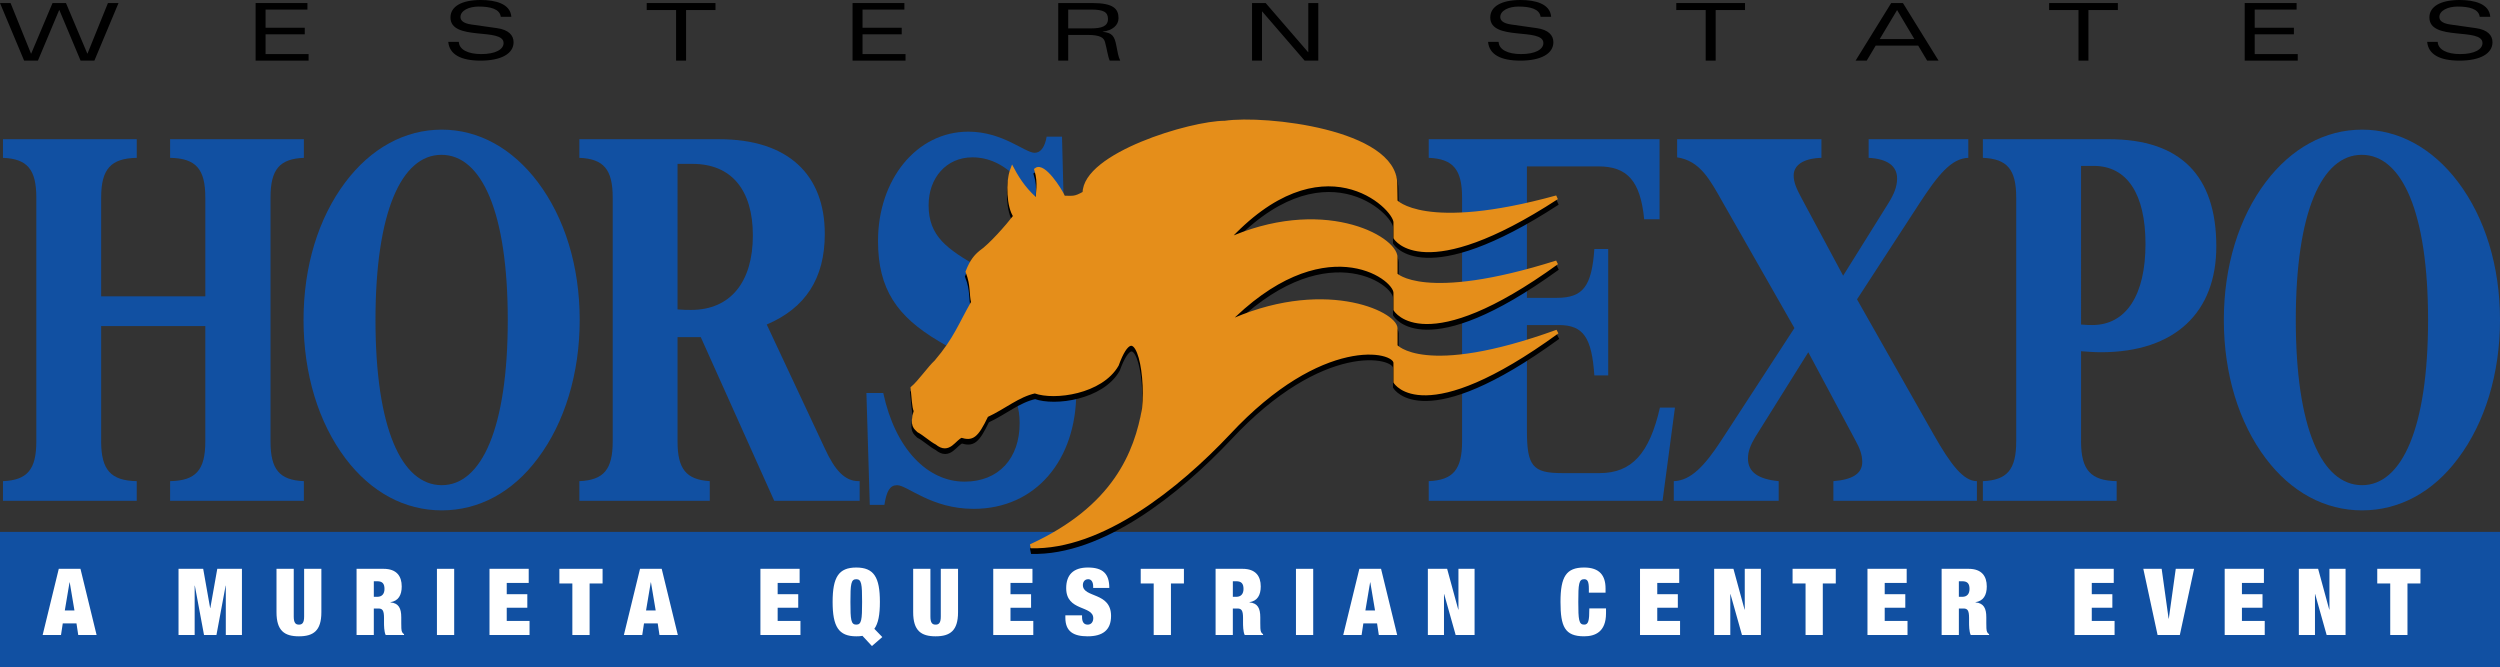 <?xml version="1.0" encoding="UTF-8"?>
<!-- Generator: Adobe Illustrator 27.4.1, SVG Export Plug-In . SVG Version: 6.00 Build 0)  -->
<svg xmlns="http://www.w3.org/2000/svg" xmlns:xlink="http://www.w3.org/1999/xlink" version="1.1" x="0px" y="0px" width="476.073px" height="127.1px" viewBox="0 0 476.073 127.1" style="enable-background:new 0 0 476.073 127.1;" xml:space="preserve">
<rect x="0" y="0" width="476.073" height="127.1" fill="#333333" stroke="none"/>
<style type="text/css">
	.st0{fill:#1150A2;}
	.st1{fill:none;stroke:#000000;stroke-width:1.09;}
	.st2{fill:#E58E1A;}
	.st3{fill:none;stroke:#E58E1A;stroke-width:0.779;}
	.st4{fill:#FFFFFF;}
</style>
<g id="Layer_1">
	<rect y="101.286" class="st0" width="476.073" height="25.814"></rect>
	<g>
		<path class="st0" d="M39.098,37.633c0-5.467-1.785-7.48-6.705-7.576v-3.548h25.472v3.548    c-4.64,0.19-6.351,2.204-6.351,7.576v46.415c0,5.371,1.711,7.384,6.351,7.577v3.739h-25.472v-3.739    c4.92-0.094,6.705-2.112,6.705-7.577V62.087h-19.837v21.961c0,5.465,1.858,7.483,6.779,7.577v3.739    H0.567v-3.739c4.635-0.193,6.351-2.207,6.351-7.577V37.633c0-5.372-1.715-7.386-6.351-7.576v-3.548    h25.474v3.548c-4.922,0.096-6.779,2.109-6.779,7.576v18.795h19.837V37.633z"></path>
		<path class="st0" d="M65.794,87.309c-5.138-6.807-7.992-16.11-7.992-26.372    c0-10.262,2.853-19.466,7.992-26.278c4.853-6.423,11.272-9.972,18.338-9.972    c6.993,0,13.416,3.548,18.267,9.972c5.138,6.811,7.992,16.015,7.992,26.278    c0,10.169-2.853,19.565-7.992,26.372c-4.779,6.428-11.203,9.881-18.267,9.881    C77.067,97.19,70.648,93.737,65.794,87.309 M96.695,60.937c0-20.426-4.926-31.454-12.633-31.454    c-7.634,0-12.559,10.934-12.559,31.454c0,20.524,4.925,31.454,12.63,31.454    C91.768,92.391,96.695,81.362,96.695,60.937"></path>
		<path class="st0" d="M157.064,44.536c0,8.442-3.635,14.1-11.056,17.261l11.056,23.594    c1.929,4.22,3.856,6.233,6.426,6.233h0.214v3.739h-16.268l-13.988-31.162h-4.425v19.847    c0,5.275,1.641,7.288,6.138,7.576v3.739h-24.834v-3.739c4.64-0.193,6.351-2.207,6.351-7.576V37.632    c0-5.37-1.711-7.383-6.351-7.576v-3.545h26.616C150.145,26.51,157.064,33.32,157.064,44.536     M129.023,58.923c1.071,0.094,1.927,0.094,2.57,0.094c7.563,0,11.774-5.372,11.774-14.19    c0-8.634-4.066-13.62-11.49-13.62h-2.853V58.923z"></path>
		<path class="st0" d="M164.99,74.84h3.209c2.282,10.647,8.421,16.879,15.483,16.879    c6.564,0,10.49-4.505,10.49-11.123c0-5.851-2.996-8.342-8.493-11.602l-6.919-4.026    c-7.923-4.702-11.56-9.881-11.56-19.085c0-11.701,7.349-20.812,17.196-20.812    c6.564,0,10.775,4.026,12.632,4.026c1.141,0,1.926-1.054,2.284-3.067h2.925l0.501,19.466h-3.284    c-2.641-10.067-8.064-15.534-14.273-15.534c-4.993,0-8.348,3.932-8.348,9.111    c0,5.945,3.497,8.345,9.707,11.895l6.636,3.833c7.918,4.51,11.771,10.934,11.771,19.946    c0,12.755-7.634,22.152-19.549,22.152c-8.064,0-12.63-4.506-14.56-4.506    c-1.353,0-1.997,1.054-2.426,3.744h-2.782L164.99,74.84z"></path>
		<path class="st0" d="M272.072,91.625c4.637-0.193,6.351-2.206,6.351-7.576V37.632    c0-5.37-1.714-7.383-6.351-7.576v-3.548h43.955v15.249h-2.926    c-0.714-7.291-3.205-10.07-8.705-10.07h-13.627v25.031h5.707c4.999,0,6.638-2.207,7.137-9.303    h2.637v24.071h-2.637c-0.499-7.098-1.996-9.589-6.779-9.589h-6.064v20.045    c0,6.81,1.07,8.152,6.708,8.152h7.133c6.138,0,9.49-3.746,11.489-12.47h2.858l-2.358,17.741    h-44.526V91.625z"></path>
		<path class="st0" d="M332.862,87.308c0,2.59,1.927,3.932,5.851,4.319v3.739h-19.978v-3.739    c3.214-0.094,5.851-2.874,8.99-7.673l13.985-21.482L328.151,38.69    c-2.497-4.412-4.349-8.06-8.778-8.727v-3.454h27.478v3.548c-3.502,0.096-5.287,1.438-5.287,3.356    c0,1.345,0.576,2.592,1.502,4.317l7.922,14.768l8.562-13.714c1.144-1.82,1.712-3.259,1.712-4.797    c0-2.394-1.856-3.74-5.42-3.93v-3.548h18.979v3.548c-3.214,0.096-5.781,3.262-9.278,8.633    l-11.913,18.314l14.627,25.799c3.211,5.657,5.638,8.823,8.205,8.823v3.739h-27.332v-3.739    c3.64-0.288,5.495-1.44,5.495-3.647c0-1.438-0.5-2.685-1.352-4.217l-8.922-16.688    l-10.133,16.207C333.362,84.722,332.862,85.966,332.862,87.308"></path>
		<path class="st0" d="M403.073,91.625v3.739h-25.477v-3.739c4.637-0.193,6.351-2.207,6.351-7.576V37.632    c0-5.37-1.714-7.383-6.351-7.576v-3.548h23.977c13.629,0,20.478,6.907,20.478,20.427    c0,12.467-7.777,20.141-21.974,20.141c-1.214,0-2.503-0.094-3.785-0.193V84.049    C396.293,89.513,398.15,91.531,403.073,91.625 M396.293,61.798c0.926,0.099,1.644,0.099,2.141,0.099    c6.423,0,10.131-5.657,10.131-15.441c0-9.49-3.494-14.863-9.847-14.863h-2.426V61.798z"></path>
		<path class="st0" d="M431.474,87.309c-5.137-6.807-7.99-16.11-7.99-26.372    c0-10.262,2.853-19.466,7.99-26.278c4.855-6.423,11.274-9.972,18.34-9.972    c6.995,0,13.414,3.548,18.27,9.972c5.137,6.811,7.989,16.015,7.989,26.278    c0,10.169-2.852,19.565-7.989,26.372c-4.782,6.428-11.206,9.881-18.27,9.881    C442.748,97.19,436.329,93.737,431.474,87.309 M462.376,60.937c0-20.426-4.929-31.454-12.633-31.454    c-7.637,0-12.557,10.934-12.557,31.454c0,20.524,4.92,31.454,12.629,31.454    C457.447,92.391,462.376,81.362,462.376,60.937"></path>
		<path d="M265.806,66.845v-3.359c0.004-2.9-14.005-9.554-32.402-0.861    c18.478-18.94,32.402-9.034,32.402-5.941v3.191c0,0,5.483,9.294,30.712-8.958    c-25.397,8.003-30.712,2.321-30.712,2.321v-3.269c0-3.788-14.097-11.54-32.402-3.1    c18.396-20.235,32.402-6.509,32.402-3.618v2.93c0,0,5.316,8.864,30.71-7.662    c-25.312,6.968-30.71,0.77-30.71,0.77l-0.055-3.364c-0.115-9.982-24.751-12.738-32.429-11.623    c-6.496,0-26.749,6.117-26.715,13.411c-1.903,1.08-2.151,0.862-4.023,0.862    c-0.776-1.772-3.843-6.311-5.17-5.326c0.823,2.657,0.138,4.521,0.321,6.064    c-2.151-1.768-3.653-3.805-4.887-6.138c-0.927,2.432-0.69,7.184,0.58,8.909    c-1.467,1.919-4.715,5.614-6.588,6.891c-0.92,0.747-1.725,1.682-2.509,3.686    c0.994,2.551,0.647,4.215,1.055,5.835c-2.425,4.202-3.337,7.002-7.043,11.345    c-1.278,1.163-3.153,3.874-4.481,4.99c0.188,1.587,0.228,3.596,0.595,4.342    c-0.868,2.894,0.049,3.178,0.549,3.734c1.143,0.606,2.378,1.772,3.474,2.334    c2.288,1.914,3.247-0.842,4.665-1.35c2.015,0.602,2.794,0.228,4.756-3.875    c3.43-1.589,5.99-3.877,9.239-4.574c3.749,1.382,12.624,0.122,15.587-5.063    c3.596-9.889,5.955,0.757,5.213,8.351c-1.488,8.352-5.496,18.819-21.581,26.204    c13.395,0.381,27.967-11.304,37.64-21.554c17.712-19.032,31.809-16.02,31.809-13.35v3.615    c0,0,5.316,8.96,30.791-9.557C271.122,73.306,265.806,66.845,265.806,66.845"></path>
		<path class="st1" d="M265.806,66.845v-3.359c0.004-2.9-14.005-9.554-32.402-0.861    c18.478-18.94,32.402-9.034,32.402-5.941v3.191c0,0,5.483,9.294,30.712-8.958    c-25.397,8.003-30.712,2.321-30.712,2.321v-3.269c0-3.788-14.097-11.54-32.402-3.1    c18.396-20.235,32.402-6.509,32.402-3.618v2.93c0,0,5.316,8.864,30.71-7.662    c-25.312,6.968-30.71,0.77-30.71,0.77l-0.055-3.364c-0.115-9.982-24.751-12.738-32.429-11.623    c-6.496,0-26.749,6.117-26.715,13.411c-1.903,1.08-2.151,0.862-4.023,0.862    c-0.776-1.772-3.843-6.311-5.17-5.326c0.823,2.657,0.138,4.521,0.321,6.064    c-2.151-1.768-3.653-3.805-4.887-6.138c-0.927,2.432-0.69,7.184,0.58,8.909    c-1.467,1.919-4.715,5.614-6.588,6.891c-0.92,0.747-1.725,1.682-2.509,3.686    c0.994,2.551,0.647,4.215,1.055,5.835c-2.425,4.202-3.337,7.002-7.043,11.345    c-1.278,1.163-3.153,3.874-4.481,4.99c0.188,1.587,0.228,3.596,0.595,4.342    c-0.868,2.894,0.049,3.178,0.549,3.734c1.143,0.606,2.378,1.772,3.474,2.334    c2.288,1.914,3.247-0.842,4.665-1.35c2.015,0.602,2.794,0.228,4.756-3.875    c3.43-1.589,5.99-3.877,9.239-4.574c3.749,1.382,12.624,0.122,15.587-5.063    c3.596-9.889,5.955,0.757,5.213,8.351c-1.488,8.352-5.496,18.819-21.581,26.204    c13.395,0.381,27.967-11.304,37.64-21.554c17.712-19.032,31.809-16.02,31.809-13.35v3.615    c0,0,5.316,8.96,30.791-9.557C271.122,73.306,265.806,66.845,265.806,66.845z"></path>
		<path class="st2" d="M265.746,65.922v-3.364c0.004-2.896-14.012-9.55-32.402-0.86    c18.473-18.94,32.402-9.03,32.402-5.936v3.183c0,0,5.481,9.301,30.707-8.955    c-25.394,8.012-30.707,2.326-30.707,2.326v-3.272c0-3.785-14.097-11.541-32.402-3.1    c18.389-20.237,32.402-6.502,32.402-3.615v2.93c0,0,5.313,8.864,30.702-7.666    c-25.308,6.973-30.702,0.775-30.702,0.775l-0.052-3.364c-0.119-9.986-24.756-12.738-32.432-11.618    c-6.496,0-26.746,6.108-26.72,13.403c-1.901,1.083-2.147,0.868-4.022,0.868    c-0.773-1.775-3.843-6.314-5.169-5.338c0.824,2.666,0.135,4.529,0.318,6.069    c-2.147-1.768-3.65-3.801-4.887-6.134c-0.926,2.432-0.69,7.184,0.58,8.909    c-1.462,1.914-4.717,5.614-6.583,6.887c-0.917,0.751-1.728,1.682-2.509,3.691    c0.993,2.551,0.647,4.215,1.049,5.835c-2.419,4.198-3.332,7.002-7.041,11.341    c-1.273,1.167-3.15,3.874-4.48,4.994c0.188,1.587,0.23,3.596,0.597,4.342    c-0.869,2.89,0.044,3.169,0.549,3.73c1.138,0.611,2.377,1.779,3.474,2.342    c2.286,1.907,3.247-0.842,4.665-1.358c2.012,0.606,2.788,0.233,4.756-3.875    c3.429-1.584,5.99-3.872,9.235-4.57c3.752,1.378,12.629,0.118,15.595-5.067    c3.587-9.889,5.947,0.757,5.202,8.355c-1.483,8.357-5.492,18.815-21.575,26.204    c13.395,0.381,27.967-11.304,37.64-21.558c17.712-19.027,31.809-16.015,31.809-13.345v3.615    c0,0,5.313,8.955,30.792-9.557C271.059,72.379,265.746,65.922,265.746,65.922"></path>
		<path class="st3" d="M265.746,65.922v-3.364c0.004-2.896-14.012-9.55-32.402-0.86    c18.473-18.94,32.402-9.03,32.402-5.936v3.183c0,0,5.481,9.301,30.707-8.955    c-25.394,8.012-30.707,2.326-30.707,2.326v-3.272c0-3.785-14.097-11.541-32.402-3.1    c18.389-20.237,32.402-6.502,32.402-3.615v2.93c0,0,5.313,8.864,30.702-7.666    c-25.308,6.973-30.702,0.775-30.702,0.775l-0.052-3.364c-0.119-9.986-24.756-12.738-32.432-11.618    c-6.496,0-26.746,6.108-26.72,13.403c-1.901,1.083-2.147,0.868-4.022,0.868    c-0.773-1.775-3.843-6.314-5.169-5.338c0.824,2.666,0.135,4.529,0.318,6.069    c-2.147-1.768-3.65-3.801-4.887-6.134c-0.926,2.432-0.69,7.184,0.58,8.909    c-1.462,1.914-4.717,5.614-6.583,6.887c-0.917,0.751-1.728,1.682-2.509,3.691    c0.993,2.551,0.647,4.215,1.049,5.835c-2.419,4.198-3.332,7.002-7.041,11.341    c-1.273,1.167-3.15,3.874-4.48,4.994c0.188,1.587,0.23,3.596,0.597,4.342    c-0.869,2.89,0.044,3.169,0.549,3.73c1.138,0.611,2.377,1.779,3.474,2.342    c2.286,1.907,3.247-0.842,4.665-1.358c2.012,0.606,2.788,0.233,4.756-3.875    c3.429-1.584,5.99-3.872,9.235-4.57c3.752,1.378,12.629,0.118,15.595-5.067    c3.587-9.889,5.947,0.757,5.202,8.355c-1.483,8.357-5.492,18.815-21.575,26.204    c13.395,0.381,27.967-11.304,37.64-21.558c17.712-19.027,31.809-16.015,31.809-13.345v3.615    c0,0,5.313,8.955,30.792-9.557C271.059,72.379,265.746,65.922,265.746,65.922z"></path>
		<polygon points="20.555,0.581 22.568,0.581 17.975,11.545 15.345,11.545 11.302,1.914 11.267,1.914     7.223,11.545 4.593,11.545 0,0.581 2.013,0.581 5.904,10.208 5.942,10.208 10.002,0.581     12.563,0.581 16.626,10.208 16.661,10.208   "></polygon>
		<polygon points="48.674,0.581 58.543,0.581 58.543,1.824 50.572,1.824 50.572,5.283 58.036,5.283     58.036,6.535 50.572,6.535 50.572,10.298 58.764,10.298 58.764,11.545 48.674,11.545   "></polygon>
		<path d="M95.367,3.205c-0.185-1.532-2.07-1.956-4.21-1.956c-1.879,0-3.471,0.773-3.471,1.99    c0,0.59,0.44,1.196,2.066,1.426l4.915,0.696c2.143,0.308,3.134,1.324,3.134,2.675    c0,2.185-2.362,3.51-6.277,3.51c-3.747,0-5.925-1.157-6.162-3.568h2.012    c0.057,1.468,1.76,2.321,4.263,2.321c2.741,0,4.259-0.898,4.259-2.099    c0-3.034-10.114-0.288-10.114-4.871C85.782,1.217,87.941,0,91.543,0c2.747,0,5.65,0.685,5.835,3.205    H95.367z"></path>
		<polygon points="128.747,1.913 123.152,1.913 123.152,0.581 136.249,0.581 136.249,1.913 130.648,1.913     130.648,11.545 128.747,11.545   "></polygon>
		<polygon points="162.352,0.581 172.222,0.581 172.222,1.824 164.252,1.824 164.252,5.283 171.715,5.283     171.715,6.535 164.252,6.535 164.252,10.298 172.439,10.298 172.439,11.545 162.352,11.545   "></polygon>
		<path d="M203.42,1.823h4.368c2.324,0,3.204,0.455,3.204,1.792c0,1.398-1.225,1.791-3.241,1.791    h-4.33V1.823z M203.42,6.649h3.673c2.489,0,3.112,0.567,3.33,1.356    c0.344,1.225,0.548,2.765,0.898,3.539h2.006c-0.365-0.718-0.525-1.69-0.747-2.858    c-0.344-1.853-0.823-2.439-2.596-2.628v-0.029c1.845-0.217,3.015-1.218,3.015-2.551    c0-1.763-0.911-2.898-4.989-2.898h-6.492v10.964h1.901V6.649z"></path>
		<polygon points="249.139,0.581 251.04,0.581 251.04,11.545 248.439,11.545 240.361,2.189 240.323,2.189     240.323,11.545 238.423,11.545 238.423,0.581 241.02,0.581 249.099,9.929 249.139,9.929   "></polygon>
		<path d="M293.375,3.205c-0.185-1.532-2.066-1.956-4.211-1.956c-1.881,0-3.468,0.773-3.468,1.99    c0,0.59,0.435,1.196,2.066,1.426l4.917,0.696c2.141,0.308,3.131,1.324,3.131,2.675    c0,2.185-2.365,3.51-6.277,3.51c-3.752,0-5.928-1.157-6.163-3.568h2.009    c0.055,1.468,1.756,2.321,4.266,2.321c2.737,0,4.259-0.898,4.259-2.099    c0-3.034-10.114-0.288-10.114-4.871C283.79,1.217,285.946,0,289.551,0    c2.746,0,5.653,0.685,5.833,3.205H293.375z"></path>
		<polygon points="324.814,1.913 319.213,1.913 319.213,0.581 332.304,0.581 332.304,1.913 326.712,1.913     326.712,11.545 324.814,11.545   "></polygon>
		<path d="M357.954,7.441l3.308-5.528l3.289,5.528H357.954z M366.982,11.544h2.177l-6.785-10.964h-2.236    l-6.781,10.964h2.122l1.704-2.856h8.096L366.982,11.544z"></path>
		<polygon points="395.805,1.913 390.213,1.913 390.213,0.581 403.304,0.581 403.304,1.913 397.699,1.913     397.699,11.545 395.805,11.545   "></polygon>
		<polygon points="427.456,0.581 437.341,0.581 437.341,1.824 429.362,1.824 429.362,5.283 436.825,5.283     436.825,6.535 429.362,6.535 429.362,10.298 437.556,10.298 437.556,11.545 427.456,11.545   "></polygon>
		<path d="M472.212,3.205c-0.185-1.532-2.066-1.956-4.207-1.956c-1.881,0-3.477,0.773-3.477,1.99    c0,0.59,0.435,1.196,2.07,1.426l4.917,0.696c2.143,0.308,3.127,1.324,3.127,2.675    c0,2.185-2.358,3.51-6.272,3.51c-3.752,0-5.928-1.157-6.168-3.568h2.009    c0.064,1.468,1.768,2.321,4.262,2.321c2.746,0,4.263-0.898,4.263-2.099    c0-3.034-10.11-0.288-10.11-4.871c0-2.112,2.16-3.329,5.765-3.329    c2.741,0,5.649,0.685,5.829,3.205H472.212z"></path>
	</g>
	<g>
		<path class="st4" d="M11.193,108.32h4.131l3.072,12.605h-3.496l-0.335-2.207h-2.613l-0.335,2.207H8.121    L11.193,108.32z M13.277,110.898h-0.036l-0.9,5.349H14.177L13.277,110.898z"></path>
		<path class="st4" d="M33.997,108.32h4.696l1.324,7.468H40.052l1.324-7.468h4.696v12.605h-3.072v-9.393    h-0.035l-1.748,9.393H38.852l-1.748-9.393H37.069v9.393h-3.072V108.32z"></path>
		<path class="st4" d="M55.937,108.32v9.092c0,1.219,0.371,1.536,0.988,1.536    c0.618,0,0.989-0.317,0.989-1.536v-9.092h3.284v8.263c0,3.53-1.518,4.59-4.272,4.59    c-2.754,0-4.272-1.06-4.272-4.59v-8.263H55.937z"></path>
		<path class="st4" d="M67.903,108.32h5.137c2.507,0,3.46,1.412,3.46,3.354    c0,1.677-0.653,2.771-2.154,3.001v0.035c1.589,0.142,2.065,1.148,2.065,2.825v1.077    c0,0.653,0,1.5,0.159,1.748c0.088,0.141,0.159,0.282,0.371,0.388v0.177h-3.496    c-0.318-0.671-0.318-1.871-0.318-2.401v-0.847c0-1.431-0.282-1.801-1.077-1.801h-0.865v5.049h-3.284    V108.32z M71.187,113.652h0.653c0.936,0,1.377-0.601,1.377-1.501c0-1.023-0.406-1.465-1.395-1.465    h-0.636V113.652z"></path>
		<path class="st4" d="M83.206,108.32h3.284v12.605H83.206V108.32z"></path>
		<path class="st4" d="M93.214,108.32h7.468v2.684h-4.184v2.154h3.919v2.577h-3.919v2.507h4.343v2.684    h-7.626V108.32z"></path>
		<path class="st4" d="M108.994,111.11h-2.472v-2.79h8.227v2.79h-2.472v9.815h-3.284V111.11z"></path>
		<path class="st4" d="M121.878,108.32h4.131l3.072,12.605h-3.496l-0.335-2.207h-2.613l-0.335,2.207    h-3.496L121.878,108.32z M123.962,110.898h-0.036l-0.9,5.349h1.836L123.962,110.898z"></path>
		<path class="st4" d="M144.805,108.32h7.468v2.684h-4.184v2.154h3.919v2.577h-3.919v2.507h4.343v2.684    h-7.626V108.32z"></path>
		<path class="st4" d="M166.041,123.026l-1.801-1.941c-0.177,0.018-0.371,0.053-0.565,0.07    s-0.406,0.018-0.618,0.018c-3.354,0-4.501-1.836-4.501-6.55s1.147-6.55,4.501-6.55    c3.354,0,4.502,1.836,4.502,6.55c0,2.419-0.3,4.078-1.059,5.12l1.518,1.571L166.041,123.026z     M163.057,118.948c1.006,0,1.112-0.918,1.112-4.325s-0.106-4.325-1.112-4.325    c-1.006,0-1.112,0.918-1.112,4.325S162.051,118.948,163.057,118.948z"></path>
		<path class="st4" d="M177.177,108.32v9.092c0,1.219,0.371,1.536,0.988,1.536    c0.618,0,0.989-0.317,0.989-1.536v-9.092h3.284v8.263c0,3.53-1.518,4.59-4.272,4.59    c-2.754,0-4.272-1.06-4.272-4.59v-8.263H177.177z"></path>
		<path class="st4" d="M189.143,108.32h7.468v2.684H192.427v2.154h3.919v2.577H192.427v2.507h4.343v2.684    h-7.626V108.32z"></path>
		<path class="st4" d="M208.171,111.957v-0.3c0-0.741-0.3-1.359-0.936-1.359    c-0.706,0-1.024,0.547-1.024,1.112c0,2.489,5.367,1.271,5.367,5.879c0,2.684-1.571,3.884-4.466,3.884    c-2.719,0-4.237-0.936-4.237-3.549v-0.441h3.178v0.301c0,1.077,0.441,1.465,1.077,1.465    c0.671,0,1.059-0.529,1.059-1.218c0-2.489-5.155-1.254-5.155-5.72c0-2.543,1.359-3.938,4.131-3.938    c2.86,0,4.079,1.183,4.079,3.884H208.171z"></path>
		<path class="st4" d="M219.697,111.11h-2.472v-2.79h8.227v2.79h-2.471v9.815h-3.284V111.11z"></path>
		<path class="st4" d="M231.486,108.32h5.137c2.507,0,3.46,1.412,3.46,3.354    c0,1.677-0.653,2.771-2.154,3.001v0.035c1.589,0.142,2.065,1.148,2.065,2.825v1.077    c0,0.653,0,1.5,0.159,1.748c0.088,0.141,0.159,0.282,0.371,0.388v0.177h-3.496    c-0.318-0.671-0.318-1.871-0.318-2.401v-0.847c0-1.431-0.282-1.801-1.077-1.801h-0.865v5.049h-3.284    V108.32z M234.77,113.652h0.653c0.936,0,1.377-0.601,1.377-1.501c0-1.023-0.406-1.465-1.395-1.465    h-0.636V113.652z"></path>
		<path class="st4" d="M246.789,108.32h3.284v12.605h-3.284V108.32z"></path>
		<path class="st4" d="M258.862,108.32h4.131l3.072,12.605h-3.496l-0.335-2.207h-2.613l-0.335,2.207    h-3.496L258.862,108.32z M260.946,110.898h-0.036l-0.9,5.349h1.836L260.946,110.898z"></path>
		<path class="st4" d="M271.906,108.32h3.672l2.118,7.769h0.035v-7.769h3.072v12.605h-3.602l-2.189-7.785    h-0.035v7.785h-3.071V108.32z"></path>
		<path class="st4" d="M302.565,112.151c0-1.43-0.265-1.854-0.9-1.854c-1.006,0-1.111,0.918-1.111,4.325    s0.105,4.325,1.111,4.325c0.812,0,0.989-0.706,0.989-3.089h3.178v0.936    c0,3.53-2.065,4.378-4.167,4.378c-3.689,0-4.501-1.854-4.501-6.55c0-4.819,1.094-6.55,4.501-6.55    c2.967,0,4.079,1.554,4.079,3.99v0.794h-3.179V112.151z"></path>
		<path class="st4" d="M312.307,108.32h7.468v2.684h-4.185v2.154h3.92v2.577h-3.92v2.507h4.343v2.684    h-7.626V108.32z"></path>
		<path class="st4" d="M326.427,108.32h3.672l2.119,7.769h0.035v-7.769h3.072v12.605h-3.602l-2.189-7.785    h-0.035v7.785H326.427V108.32z"></path>
		<path class="st4" d="M343.831,111.11h-2.472v-2.79h8.227v2.79h-2.472v9.815h-3.283V111.11z"></path>
		<path class="st4" d="M355.621,108.32h7.468v2.684h-4.185v2.154h3.92v2.577h-3.92v2.507h4.343v2.684    h-7.626V108.32z"></path>
		<path class="st4" d="M369.741,108.32h5.137c2.508,0,3.461,1.412,3.461,3.354    c0,1.677-0.653,2.771-2.154,3.001v0.035c1.589,0.142,2.065,1.148,2.065,2.825v1.077    c0,0.653,0,1.5,0.159,1.748c0.088,0.141,0.159,0.282,0.371,0.388v0.177h-3.496    c-0.317-0.671-0.317-1.871-0.317-2.401v-0.847c0-1.431-0.282-1.801-1.077-1.801h-0.865v5.049h-3.283    V108.32z M373.025,113.652h0.653c0.936,0,1.377-0.601,1.377-1.501c0-1.023-0.406-1.465-1.395-1.465    h-0.636V113.652z"></path>
		<path class="st4" d="M395.052,108.32h7.468v2.684h-4.185v2.154h3.92v2.577h-3.92v2.507h4.343v2.684    H395.052V108.32z"></path>
		<path class="st4" d="M408.149,108.32h3.495l1.324,9.498h0.035l1.324-9.498h3.495l-2.719,12.605h-4.236    L408.149,108.32z"></path>
		<path class="st4" d="M423.646,108.32h7.468v2.684h-4.185v2.154h3.92v2.577h-3.92v2.507h4.343v2.684    h-7.626V108.32z"></path>
		<path class="st4" d="M437.766,108.32h3.672l2.119,7.769h0.035v-7.769h3.072v12.605h-3.602l-2.189-7.785    h-0.035v7.785h-3.072V108.32z"></path>
		<path class="st4" d="M455.17,111.11h-2.472v-2.79h8.227v2.79h-2.472v9.815h-3.283V111.11z"></path>
	</g>
</g>
<g id="Layer_1_xA0_Image">
</g>
</svg>
